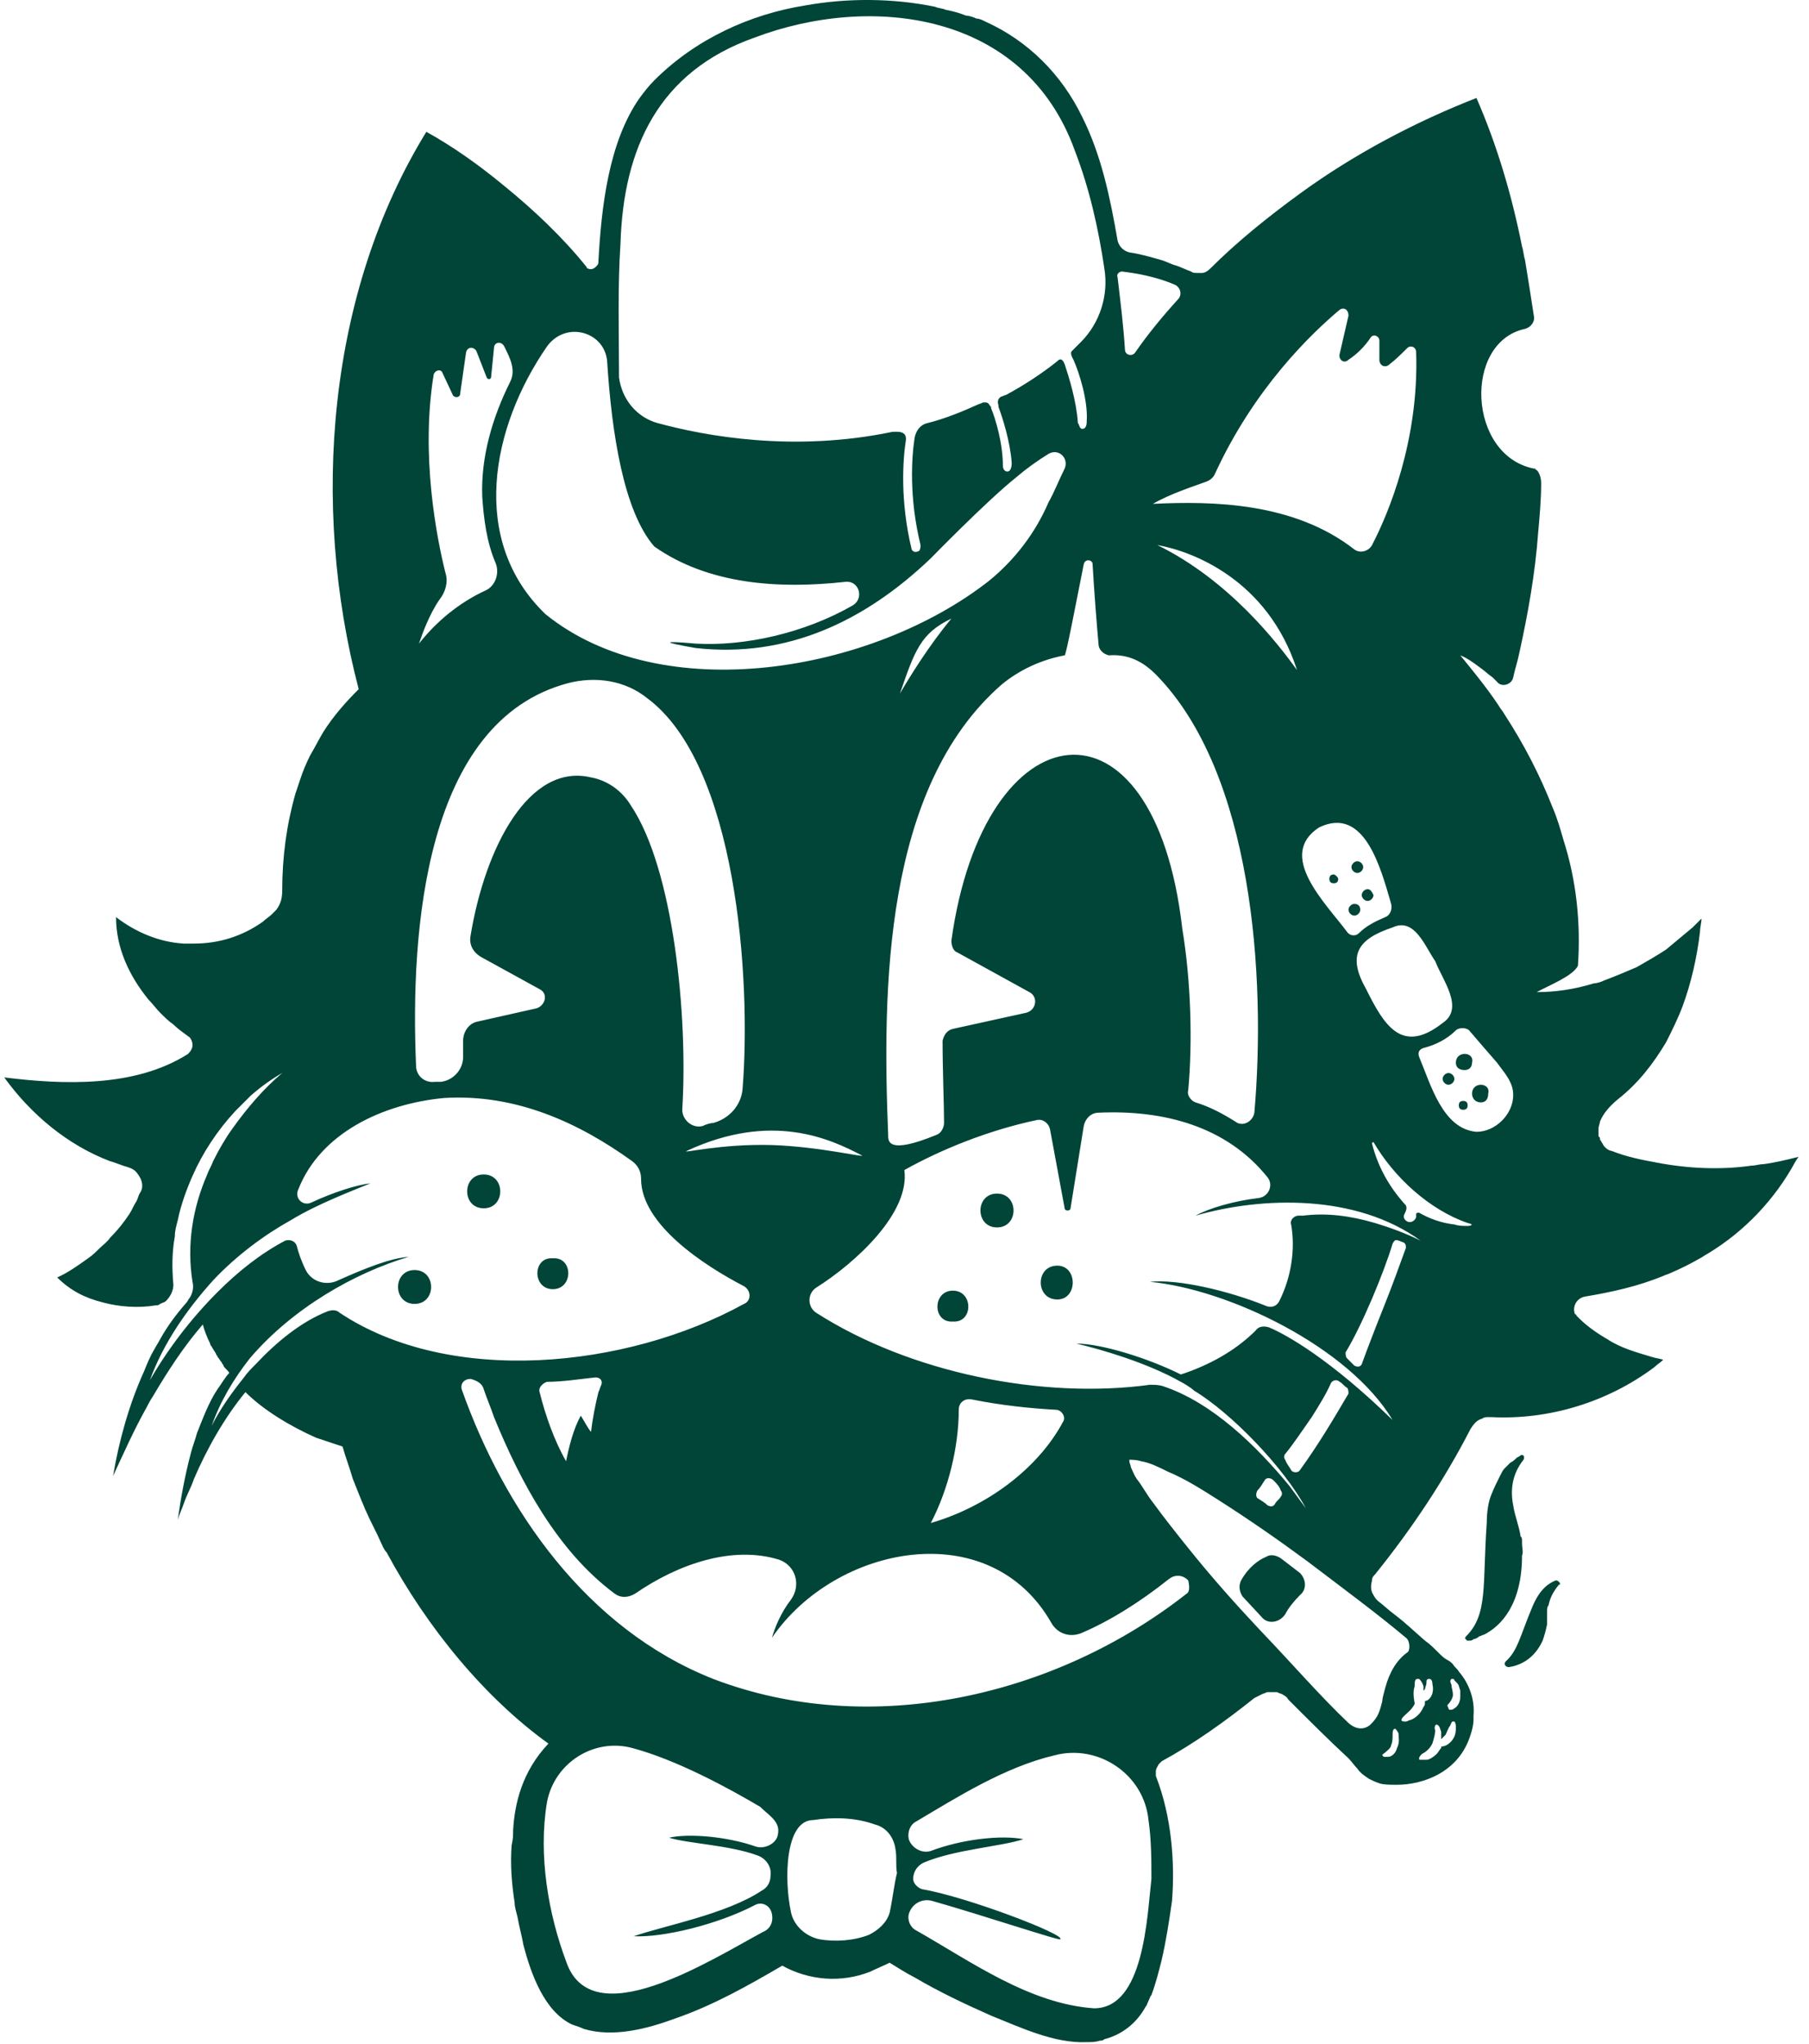 <?xml version="1.0" encoding="UTF-8"?> <svg xmlns="http://www.w3.org/2000/svg" width="123" height="139" viewBox="0 0 123 139" fill="none"><path d="M71.889 86.063C70.389 86.063 70.389 88.363 71.889 88.363C73.289 88.363 73.289 86.063 71.889 86.063Z" fill="#004538"></path><path d="M67.789 81.163C66.289 81.163 66.289 83.463 67.789 83.463C69.289 83.463 69.289 81.163 67.789 81.163Z" fill="#004538"></path><path d="M64.789 87.763C63.389 87.763 63.389 89.963 64.789 89.863C66.189 89.963 66.189 87.763 64.789 87.763Z" fill="#004538"></path><path d="M37.589 87.663C38.989 87.663 38.989 85.463 37.589 85.563C36.189 85.463 36.189 87.663 37.589 87.663Z" fill="#004538"></path><path d="M32.889 79.863C31.389 79.863 31.389 82.163 32.889 82.163C34.389 82.163 34.389 79.863 32.889 79.863Z" fill="#004538"></path><path d="M28.189 86.363C26.689 86.363 26.689 88.663 28.189 88.663C29.689 88.663 29.689 86.363 28.189 86.363Z" fill="#004538"></path><path d="M122.289 78.663C121.489 78.863 120.689 79.063 119.889 79.163C119.589 79.163 119.389 79.263 119.089 79.263C116.989 79.563 114.789 79.463 112.689 79.063C111.589 78.863 110.589 78.663 109.589 78.263C109.489 78.263 109.289 78.163 109.189 78.063L109.089 77.963C108.989 77.863 108.989 77.763 108.889 77.663C108.889 77.563 108.789 77.563 108.789 77.463C108.789 77.363 108.789 77.363 108.689 77.263C108.689 77.063 108.689 76.963 108.689 76.763C108.689 76.563 108.789 76.363 108.789 76.263C108.989 75.763 109.389 75.263 109.989 74.763C111.389 73.663 112.389 72.363 113.289 70.863C113.689 70.063 114.089 69.263 114.389 68.463C114.989 66.863 115.389 65.063 115.589 63.363C115.589 63.063 115.689 62.763 115.689 62.463C115.489 62.663 115.289 62.863 115.089 63.063C114.489 63.563 113.889 64.063 113.289 64.563C112.689 64.963 111.989 65.363 111.289 65.763C110.589 66.063 109.889 66.363 109.089 66.663C108.889 66.763 108.589 66.863 108.389 66.863C107.089 67.263 105.789 67.463 104.489 67.463C105.189 67.063 106.989 66.363 107.289 65.663C107.489 62.763 107.189 59.863 106.289 57.063C106.089 56.363 105.889 55.663 105.589 54.963C104.689 52.663 103.589 50.563 102.289 48.563C102.189 48.363 101.989 48.163 101.889 47.963C101.089 46.763 100.189 45.663 99.289 44.563C99.789 44.763 100.189 45.063 100.589 45.363C100.889 45.563 101.189 45.863 101.489 46.063C101.589 46.163 101.689 46.263 101.789 46.363C102.089 46.763 102.789 46.563 102.889 46.063C102.989 45.563 103.189 44.963 103.289 44.463C103.889 41.763 104.389 38.963 104.589 36.163C104.689 35.063 104.789 33.963 104.789 32.863C104.789 32.363 104.589 32.063 104.489 31.963C104.489 31.963 104.389 31.963 104.389 31.863H104.289C99.789 30.963 99.489 23.263 103.689 22.363C104.089 22.263 104.389 21.863 104.289 21.463C104.089 20.163 103.889 18.863 103.689 17.663C103.589 17.363 103.589 17.063 103.489 16.763C102.789 13.263 101.789 9.863 100.389 6.663C96.289 8.263 92.089 10.463 88.389 13.163C86.189 14.763 84.089 16.463 82.289 18.263C82.089 18.463 81.889 18.563 81.689 18.563C81.589 18.563 81.589 18.563 81.489 18.563C81.289 18.563 81.089 18.563 80.989 18.463C80.689 18.363 80.289 18.163 79.989 18.063C79.589 17.963 79.289 17.763 78.889 17.663C78.189 17.463 77.489 17.263 76.789 17.163C76.389 17.063 76.089 16.763 75.989 16.363C75.489 13.463 74.889 10.563 73.589 7.963C72.189 5.063 69.889 2.763 66.989 1.463C66.789 1.363 66.589 1.263 66.389 1.263C66.189 1.163 65.889 1.063 65.689 1.063C65.189 0.863 64.789 0.763 64.289 0.663C64.089 0.563 63.789 0.563 63.589 0.463C60.689 -0.137 57.589 -0.137 54.789 0.363C50.989 0.963 47.289 2.663 44.489 5.463C44.089 5.863 43.789 6.263 43.489 6.663C41.389 9.663 40.889 14.063 40.689 17.763C40.689 17.863 40.689 17.963 40.589 18.063L40.489 18.163C40.389 18.263 40.189 18.363 39.989 18.263C39.989 18.263 39.889 18.263 39.889 18.163C38.289 16.163 36.289 14.263 34.189 12.563C32.489 11.163 30.789 9.963 28.989 8.963C22.289 19.863 21.089 34.263 24.389 46.863C23.489 47.763 22.689 48.663 21.989 49.763C21.689 50.263 21.389 50.863 21.089 51.363C20.789 51.963 20.589 52.463 20.389 53.063C20.289 53.363 20.189 53.663 20.089 53.963C19.489 56.063 19.189 58.263 19.189 60.563C19.189 61.063 19.089 61.463 18.789 61.863C18.689 61.963 18.589 62.063 18.489 62.163C18.289 62.363 18.089 62.463 17.889 62.663C16.489 63.663 14.889 64.163 13.189 64.163C12.989 64.163 12.689 64.163 12.489 64.163C10.789 64.063 9.189 63.363 7.889 62.363C7.889 64.463 8.789 66.363 10.089 67.963C10.389 68.263 10.589 68.563 10.889 68.863C11.189 69.163 11.489 69.463 11.789 69.663C12.089 69.963 12.389 70.163 12.789 70.463C12.989 70.563 13.089 70.863 13.089 71.063C13.089 71.263 12.989 71.463 12.789 71.663C9.189 73.963 4.289 73.763 0.289 73.263C2.089 75.763 4.589 77.863 7.489 78.963C7.889 79.063 8.289 79.263 8.689 79.363C8.989 79.463 9.189 79.563 9.389 79.863C9.689 80.263 9.789 80.763 9.489 81.163C9.389 81.363 9.389 81.463 9.289 81.663C9.089 81.963 8.989 82.263 8.789 82.563C8.389 83.163 7.989 83.663 7.489 84.163C7.289 84.463 6.989 84.663 6.789 84.863C6.589 85.063 6.289 85.363 5.989 85.563C5.289 86.063 4.589 86.563 3.889 86.863C4.789 87.763 5.789 88.263 6.989 88.563C8.089 88.863 9.389 88.963 10.589 88.763C10.689 88.763 10.789 88.763 10.889 88.663C11.089 88.563 11.189 88.563 11.289 88.463C11.589 88.163 11.789 87.763 11.789 87.363C11.689 86.263 11.689 85.163 11.889 84.063C11.889 83.663 11.989 83.363 12.089 82.963C12.289 81.963 12.689 80.863 13.089 79.963C13.789 78.363 14.789 76.863 15.989 75.563C16.389 75.163 16.689 74.863 17.089 74.463C17.789 73.863 18.489 73.363 19.189 72.963C17.889 74.063 16.789 75.363 15.789 76.763C15.289 77.463 14.889 78.163 14.489 78.963C14.389 79.263 14.189 79.563 14.089 79.863C13.089 82.163 12.689 84.663 13.089 87.163C13.189 87.563 13.089 87.963 12.889 88.263C12.789 88.363 12.789 88.463 12.689 88.563C11.989 89.363 11.389 90.163 10.889 91.063C10.789 91.263 10.589 91.563 10.489 91.763C10.189 92.263 9.989 92.763 9.789 93.263C8.789 95.463 8.089 97.963 7.689 100.363C8.389 98.863 9.089 97.263 9.989 95.663C10.089 95.463 10.189 95.263 10.389 94.963C11.389 93.263 12.489 91.563 13.789 90.063C13.889 90.463 14.089 90.963 14.289 91.363C14.289 91.463 14.389 91.563 14.389 91.563C14.489 91.763 14.589 91.863 14.689 92.063C14.689 92.163 14.789 92.163 14.789 92.263C14.889 92.363 14.989 92.563 15.089 92.663C15.089 92.763 15.189 92.763 15.189 92.863C15.289 93.063 15.489 93.163 15.589 93.363C15.289 93.663 15.089 94.063 14.789 94.463C14.189 95.363 13.789 96.463 13.389 97.463C13.289 97.863 13.089 98.363 12.989 98.763C12.589 100.263 12.289 101.863 12.089 103.363C12.189 102.963 12.389 102.563 12.489 102.263C12.689 101.663 12.989 101.163 13.189 100.563C14.089 98.463 15.289 96.363 16.689 94.663C17.889 95.863 19.689 96.963 21.489 97.763C22.089 97.963 22.689 98.163 23.289 98.363C23.489 99.063 23.789 99.863 23.989 100.563C24.189 101.063 24.389 101.563 24.589 102.063C24.689 102.263 24.789 102.563 24.889 102.763C25.189 103.463 25.589 104.163 25.889 104.863C25.989 105.063 26.089 105.363 26.289 105.563C29.089 110.763 32.989 115.463 37.289 118.563C35.489 120.463 34.989 122.663 34.889 124.463C34.889 124.763 34.889 125.063 34.789 125.463C34.689 126.763 34.789 128.063 34.989 129.363C34.989 129.663 35.089 129.963 35.189 130.363C35.289 130.963 35.489 131.663 35.589 132.263C36.089 134.163 36.989 136.763 38.889 137.663C39.189 137.763 39.489 137.863 39.689 137.963C41.689 138.563 43.989 137.963 45.889 137.263C48.489 136.363 50.789 135.063 53.189 133.663C54.989 134.663 57.189 134.863 59.189 134.063C59.589 133.863 60.089 133.663 60.489 133.463C60.989 133.763 61.589 134.163 62.189 134.463C63.889 135.463 65.589 136.263 67.389 137.063C69.389 137.863 71.689 138.963 73.889 138.863C74.189 138.863 74.489 138.863 74.789 138.763C74.889 138.763 74.989 138.763 75.089 138.663C76.289 138.363 77.289 137.563 77.889 136.463C77.989 136.363 77.989 136.263 78.089 136.063C78.189 135.863 78.189 135.763 78.289 135.663C78.589 134.863 78.789 134.063 78.989 133.263C79.289 131.963 79.489 130.663 79.689 129.263C79.889 126.763 79.689 123.563 78.589 120.763C78.589 120.663 78.589 120.563 78.589 120.463C78.589 120.263 78.689 120.163 78.789 119.963C78.889 119.863 78.889 119.863 78.989 119.763C81.189 118.563 83.289 117.063 85.289 115.463C85.489 115.363 85.689 115.263 85.889 115.163C85.989 115.163 86.089 115.063 86.189 115.063C86.389 115.063 86.589 115.063 86.789 115.063C86.889 115.063 86.989 115.163 87.089 115.163C87.289 115.263 87.489 115.363 87.589 115.563C89.089 117.063 90.389 118.363 91.689 119.563C91.889 119.763 92.089 120.063 92.289 120.263C92.489 120.563 92.789 120.763 93.089 120.963C93.289 121.063 93.489 121.163 93.789 121.263C94.089 121.363 94.489 121.363 94.989 121.363C96.689 121.363 99.189 120.563 99.989 117.963C100.089 117.663 100.189 117.263 100.189 116.963C100.189 116.863 100.189 116.763 100.189 116.663C100.289 115.563 99.889 114.463 99.189 113.663C99.089 113.463 98.889 113.363 98.789 113.163C98.689 113.063 98.589 112.963 98.389 112.863C98.189 112.763 97.989 112.563 97.789 112.363C97.489 112.063 97.189 111.763 96.889 111.563C96.189 110.963 95.589 110.363 94.789 109.763C94.389 109.463 94.089 109.163 93.689 108.863C93.589 108.763 93.489 108.663 93.389 108.463C93.189 108.163 93.189 107.863 93.289 107.463C93.289 107.263 93.389 107.163 93.489 107.063C95.989 103.963 98.189 100.663 99.989 97.163C100.189 96.863 100.389 96.563 100.789 96.463C100.889 96.363 101.089 96.363 101.189 96.363C101.289 96.363 101.289 96.363 101.389 96.363C105.289 96.563 109.289 95.363 112.489 92.963C112.689 92.763 112.889 92.663 113.089 92.463C112.789 92.363 112.589 92.363 112.289 92.263C111.289 91.963 110.189 91.663 109.289 91.063C108.589 90.663 107.889 90.163 107.389 89.663C107.289 89.563 107.289 89.563 107.189 89.463C107.189 89.463 107.189 89.363 107.089 89.363C106.889 88.863 107.189 88.263 107.789 88.163C109.589 87.863 111.389 87.463 113.089 86.763C113.289 86.663 113.389 86.663 113.589 86.563C114.289 86.263 114.889 85.963 115.589 85.563C115.789 85.463 115.889 85.363 116.089 85.263C118.589 83.763 120.689 81.563 122.089 78.963L122.289 78.663ZM98.089 69.563C95.289 71.763 94.089 69.663 92.889 67.263C91.589 64.963 92.289 63.863 94.689 63.063C96.189 62.363 96.889 64.363 97.589 65.363C98.089 66.663 99.589 68.563 98.089 69.563ZM91.589 63.363C90.089 61.363 86.789 58.163 89.689 56.263C92.789 54.763 93.889 59.063 94.589 61.463C94.689 61.863 94.489 62.263 94.189 62.363C93.489 62.663 92.889 62.963 92.389 63.463C92.189 63.663 91.789 63.663 91.589 63.363ZM81.989 32.763C82.289 32.663 82.489 32.463 82.589 32.263C85.289 26.363 89.189 22.663 91.089 21.063C91.389 20.863 91.689 21.063 91.689 21.463L91.089 24.063C90.989 24.463 91.389 24.763 91.689 24.463C92.289 24.063 92.789 23.563 93.189 22.963C93.389 22.663 93.789 22.863 93.789 23.163V24.463C93.789 24.863 94.189 25.063 94.489 24.763C94.889 24.463 95.289 24.063 95.689 23.663C95.889 23.463 96.289 23.563 96.289 23.963C96.489 29.963 94.389 34.963 93.289 37.063C93.089 37.463 92.489 37.663 92.089 37.363C87.989 34.163 82.489 34.063 78.389 34.263C79.589 33.563 81.189 33.063 81.989 32.763ZM88.189 45.563C86.889 43.763 83.589 39.463 78.689 37.063C80.989 37.463 86.189 39.363 88.189 45.563ZM76.289 18.463C77.089 18.563 78.489 18.763 79.889 19.363C80.289 19.563 80.389 20.063 80.089 20.363C79.089 21.463 78.089 22.663 77.189 23.963C76.989 24.263 76.489 24.163 76.489 23.763C76.389 22.163 76.189 20.563 75.989 18.863C75.889 18.663 76.089 18.463 76.289 18.463ZM78.589 45.863C85.189 52.563 86.089 66.463 85.289 75.663C85.189 76.263 84.489 76.663 83.989 76.263C83.189 75.763 82.289 75.263 81.289 74.963C80.989 74.863 80.689 74.463 80.789 74.163C81.089 70.963 80.989 66.763 80.389 63.163C78.489 46.463 66.889 48.063 64.689 63.963C64.689 64.263 64.789 64.663 65.089 64.763L69.989 67.463C70.589 67.763 70.489 68.663 69.789 68.863L64.789 69.963C64.389 70.063 64.189 70.363 64.089 70.763C64.089 72.863 64.189 75.063 64.189 76.363C64.189 76.663 63.989 77.063 63.689 77.163C60.289 78.563 60.389 77.563 60.389 77.163C59.989 67.263 60.089 53.563 68.089 46.563C69.289 45.563 70.789 44.863 72.389 44.563C72.489 44.563 73.189 40.863 73.689 38.363C73.789 37.963 74.289 38.063 74.289 38.363C74.389 40.163 74.589 42.663 74.689 43.763C74.689 44.163 74.989 44.463 75.389 44.563C76.689 44.463 77.689 44.963 78.589 45.863ZM61.189 47.163C62.189 44.263 62.589 43.063 64.689 42.063C63.189 43.863 61.889 45.963 61.189 47.163ZM42.189 16.563C42.389 10.063 44.789 4.863 51.289 2.563C59.189 -0.437 69.689 0.763 73.089 10.263C74.089 12.863 74.689 15.563 75.089 18.263C75.389 20.063 74.789 21.963 73.489 23.263C73.289 23.463 73.089 23.663 72.889 23.863C72.889 23.863 72.689 23.963 72.989 24.463C73.389 25.363 73.989 27.263 73.889 28.663C73.889 28.763 73.889 29.163 73.589 29.163C73.389 29.163 73.389 28.863 73.289 28.763C73.189 27.263 72.689 25.663 72.389 24.763C72.189 24.263 71.989 24.463 71.889 24.563C70.889 25.363 69.689 26.163 68.389 26.863C68.289 26.863 68.189 26.963 68.089 26.963C67.889 27.063 67.789 27.263 67.889 27.563V27.663C68.189 28.463 68.689 30.063 68.789 31.463C68.789 31.563 68.789 32.063 68.489 32.063C68.289 32.063 68.189 31.863 68.189 31.663C68.189 30.163 67.689 28.463 67.389 27.763C67.389 27.663 67.389 27.663 67.289 27.563C67.189 27.363 67.089 27.363 66.889 27.363C66.789 27.363 66.689 27.463 66.589 27.463C65.489 27.963 64.289 28.463 63.089 28.763C62.589 28.863 62.289 29.263 62.189 29.763C61.989 31.063 61.789 33.763 62.589 37.063C62.589 37.163 62.589 37.363 62.489 37.463C62.289 37.563 62.089 37.563 61.989 37.363C61.189 34.063 61.389 31.263 61.589 29.963C61.689 29.263 60.989 29.363 60.689 29.363C53.989 30.763 47.989 29.663 44.689 28.763C43.289 28.363 42.289 27.163 42.089 25.663C42.089 22.663 41.989 19.563 42.189 16.563ZM41.289 24.663C41.589 29.363 42.389 34.763 44.489 37.163C48.189 39.763 52.989 40.063 57.489 39.563C58.389 39.463 58.789 40.663 57.989 41.163C54.689 43.063 50.589 43.963 47.289 43.763C44.989 43.563 44.989 43.663 47.289 44.063C53.489 44.763 58.789 42.263 63.289 37.963C63.289 37.963 67.089 34.063 69.089 32.463C69.789 31.863 70.489 31.363 71.289 30.863C71.989 30.463 72.689 31.163 72.389 31.863C71.989 32.663 71.689 33.463 71.289 34.163C70.389 36.263 68.989 38.063 67.289 39.463C59.289 45.763 44.989 48.163 37.089 41.763C31.889 36.763 33.389 29.063 37.189 23.563C38.489 21.763 41.189 22.563 41.289 24.663ZM52.489 77.863C48.989 77.763 46.289 78.463 46.689 78.263C52.489 75.563 56.489 77.463 58.589 78.563C58.989 78.763 55.689 77.963 52.489 77.863ZM29.889 40.763C30.289 40.263 30.489 39.563 30.289 38.963C29.689 36.563 28.589 30.963 29.489 25.463C29.589 25.163 29.989 25.063 30.089 25.363L30.789 26.863C30.889 27.063 31.289 27.063 31.289 26.763L31.689 23.963C31.789 23.563 32.189 23.563 32.389 23.863L33.089 25.663C33.189 25.863 33.389 25.763 33.389 25.663L33.589 23.663C33.589 23.263 34.089 23.163 34.289 23.563C34.489 23.963 34.689 24.363 34.789 24.763C34.889 25.163 34.889 25.563 34.689 25.963C33.489 28.363 32.689 31.063 32.789 33.763C32.889 35.263 33.089 36.863 33.689 38.263C33.989 38.963 33.689 39.863 32.989 40.163C31.689 40.763 29.989 41.863 28.489 43.763C28.689 43.163 29.189 41.763 29.889 40.763ZM38.589 46.463C40.489 45.963 42.489 46.263 43.989 47.463C50.089 51.963 51.089 66.563 50.489 74.063C50.389 75.163 49.589 76.063 48.489 76.363C48.289 76.363 47.989 76.463 47.789 76.563C47.089 76.763 46.389 76.163 46.389 75.463C46.789 69.063 45.789 59.063 42.889 54.763C42.289 53.763 41.289 53.063 40.189 52.863C35.989 51.863 32.989 57.563 31.989 63.663C31.889 64.263 32.189 64.763 32.689 65.063L36.689 67.263C37.289 67.563 37.089 68.363 36.489 68.563L32.489 69.463C31.889 69.563 31.489 70.163 31.489 70.763C31.489 71.163 31.489 71.563 31.489 71.863C31.489 72.763 30.789 73.463 29.989 73.563C29.889 73.563 29.689 73.563 29.589 73.563C28.889 73.663 28.289 73.163 28.289 72.463C27.889 63.263 28.889 49.063 38.589 46.463ZM23.089 89.263C22.889 89.063 22.589 89.063 22.289 89.163C20.489 89.863 18.789 91.263 17.389 92.763C17.089 93.063 16.789 93.363 16.589 93.663C15.789 94.663 14.989 95.763 14.389 96.963C14.989 95.263 15.889 93.763 16.989 92.363C19.889 88.963 24.089 86.563 27.789 85.463C26.489 85.563 24.789 86.263 22.989 87.063C22.189 87.463 21.189 87.163 20.789 86.363C20.489 85.763 20.289 85.163 20.189 84.763C20.089 84.363 19.689 84.263 19.389 84.363C17.689 85.263 16.189 86.463 14.789 87.863C12.989 89.663 11.389 91.763 10.189 93.863C11.089 91.363 12.689 89.063 14.489 87.063C16.089 85.363 17.989 83.963 19.789 82.963C21.589 81.863 23.989 80.963 25.189 80.463C24.289 80.563 22.689 81.063 21.189 81.763C20.589 82.063 19.989 81.463 20.289 80.863C21.789 77.063 25.989 75.063 30.189 74.663C35.089 74.363 39.389 76.363 42.989 78.963C43.389 79.263 43.589 79.663 43.589 80.163C43.589 83.263 47.889 86.063 50.589 87.463C51.089 87.763 51.089 88.463 50.589 88.663C42.589 93.063 30.589 94.263 23.089 89.263ZM38.489 99.363C37.689 97.963 37.089 96.263 36.689 94.663C36.589 94.363 36.889 94.063 37.189 93.963C38.289 93.963 39.489 93.763 40.489 93.663C40.789 93.663 40.989 93.863 40.889 94.163C40.789 94.363 40.789 94.463 40.689 94.663C40.489 95.463 40.289 96.463 40.189 97.363C39.989 97.163 39.689 96.563 39.489 96.263C38.989 97.163 38.689 98.363 38.489 99.363ZM52.889 124.763C52.789 125.363 51.989 125.763 51.389 125.563C49.389 124.863 46.789 124.663 45.489 124.963C46.789 125.363 49.589 125.463 51.489 126.163C52.089 126.363 52.489 126.963 52.389 127.563C52.389 127.963 52.189 128.363 51.789 128.563C49.389 130.163 45.089 130.963 43.089 131.663C45.089 131.763 48.789 130.863 51.289 129.563C51.789 129.263 52.389 129.563 52.489 130.163C52.589 130.663 52.389 131.163 51.889 131.363C48.189 133.363 40.189 138.463 38.489 133.363C37.289 130.163 36.589 126.163 37.189 122.563C37.689 119.863 40.389 118.163 42.989 118.863C45.989 119.663 49.489 121.563 51.689 122.863C52.289 123.463 53.089 123.863 52.889 124.763ZM60.489 130.063C60.289 130.763 59.689 131.263 59.089 131.563C58.089 131.963 56.789 132.063 55.689 131.863C54.789 131.663 53.989 130.963 53.789 130.063C53.289 127.763 53.389 123.763 55.289 123.763C56.589 123.563 58.089 123.563 59.489 124.063C60.289 124.263 60.789 124.963 60.889 125.763C60.989 126.263 60.889 126.863 60.989 127.363C60.789 128.163 60.689 129.163 60.489 130.063ZM78.289 127.763C77.989 130.363 77.789 136.563 74.389 136.563C69.989 136.263 65.989 133.363 62.289 131.263C61.889 131.063 61.689 130.563 61.789 130.163C61.989 129.463 62.689 129.063 63.389 129.263C66.589 130.163 72.289 132.063 72.089 131.863C72.489 131.563 65.689 128.963 62.689 128.463C62.389 128.363 62.089 128.063 62.089 127.763C62.089 127.263 62.389 126.863 62.789 126.663C64.889 125.763 68.089 125.563 69.589 125.063C68.089 124.763 65.389 125.063 63.289 125.863C62.689 126.063 61.989 125.663 61.789 125.063C61.689 124.563 61.889 124.063 62.289 123.863C64.989 122.263 68.289 120.163 71.689 119.363C74.689 118.563 77.789 120.663 78.089 123.763C78.289 125.063 78.289 126.663 78.289 127.763ZM80.689 108.363C71.789 115.363 59.189 118.263 48.489 114.163C39.889 110.763 34.289 102.663 31.389 94.463C31.289 94.063 31.589 93.763 31.989 93.763C32.389 93.863 32.789 94.063 32.889 94.463C33.089 95.063 33.389 95.763 33.589 96.363C35.389 100.763 37.889 105.463 41.789 108.363C42.189 108.663 42.689 108.663 43.189 108.363C46.089 106.363 49.789 105.063 52.989 106.063C54.089 106.463 54.489 107.763 53.789 108.763C53.089 109.663 52.689 110.663 52.489 111.363C56.789 105.063 67.289 102.963 71.489 110.363C71.889 111.063 72.689 111.363 73.489 111.063C75.389 110.263 77.489 108.963 79.489 107.363C79.889 107.063 80.389 107.063 80.789 107.463C80.889 107.863 80.889 108.263 80.689 108.363ZM63.289 103.563C64.489 101.263 65.189 98.363 65.189 95.863C65.189 95.363 65.589 95.063 66.089 95.163C68.089 95.563 69.989 95.763 71.789 95.863C72.189 95.863 72.489 96.363 72.289 96.663C70.589 99.863 67.089 102.463 63.289 103.563ZM94.989 118.863C94.889 119.263 94.589 119.463 94.389 119.463C94.289 119.463 94.189 119.463 94.189 119.463C94.089 119.463 94.089 119.463 94.089 119.463L93.989 119.363C93.989 119.263 94.089 119.263 94.189 119.163C94.289 119.063 94.589 118.863 94.589 118.663C94.689 118.463 94.689 118.163 94.689 117.963C94.689 117.763 94.689 117.663 94.789 117.563H94.889C94.989 117.663 95.089 117.863 95.089 117.863C95.089 118.163 95.189 118.463 94.989 118.863ZM98.489 115.863C98.589 115.763 98.789 115.463 98.789 115.263C98.789 114.963 98.689 114.763 98.689 114.563C98.589 114.363 98.589 114.263 98.689 114.163C98.689 114.163 98.689 114.163 98.789 114.163C98.789 114.163 98.889 114.163 98.889 114.263C98.989 114.363 98.989 114.363 99.089 114.463C99.189 114.563 99.189 114.663 99.289 114.963C99.289 115.063 99.289 115.163 99.289 115.363C99.289 115.763 99.089 116.063 98.889 116.163C98.789 116.263 98.689 116.263 98.589 116.263C98.589 116.263 98.489 116.263 98.489 116.163C98.389 115.963 98.389 115.963 98.489 115.863ZM97.689 117.263C97.889 117.363 97.889 117.463 97.989 117.763C97.989 117.963 97.989 118.163 97.989 118.263C98.089 118.163 98.189 118.063 98.289 117.963C98.389 117.763 98.489 117.463 98.589 117.363C98.689 117.163 98.689 117.063 98.789 117.063C98.789 117.063 98.789 117.063 98.889 117.063C98.989 117.163 98.989 117.363 98.989 117.463C98.989 117.663 98.989 117.963 98.789 118.263C98.589 118.563 98.289 118.763 97.989 118.763V118.863C97.889 118.963 97.789 119.163 97.689 119.263C97.489 119.463 97.189 119.663 96.989 119.663C96.889 119.663 96.789 119.663 96.789 119.663H96.689C96.689 119.663 96.689 119.663 96.589 119.663C96.489 119.663 96.489 119.663 96.489 119.563C96.489 119.463 96.589 119.363 96.689 119.263C96.889 119.163 97.189 118.963 97.389 118.563C97.489 118.263 97.589 117.863 97.589 117.663C97.489 117.463 97.589 117.263 97.689 117.263ZM96.189 114.663C96.189 114.363 96.189 114.163 96.389 114.163H96.489C96.589 114.263 96.689 114.363 96.789 114.663C96.789 114.763 96.789 114.863 96.789 114.963L96.889 114.863C96.889 114.763 96.989 114.563 96.989 114.463C96.989 114.263 96.989 114.163 97.189 114.163C97.289 114.163 97.389 114.263 97.389 114.463C97.389 114.563 97.489 114.763 97.389 115.163C97.289 115.463 97.089 115.663 96.889 115.663C96.889 115.863 96.889 115.963 96.789 116.063C96.589 116.563 96.189 116.863 95.889 116.963C95.789 116.963 95.689 117.063 95.589 117.063C95.589 117.063 95.589 117.063 95.489 117.063C95.489 117.063 95.289 117.063 95.289 116.963C95.289 116.863 95.389 116.763 95.489 116.663C95.689 116.463 95.989 116.263 96.189 115.863C96.089 115.263 96.089 114.963 96.189 114.663ZM95.589 111.363C95.889 111.563 95.889 112.263 95.689 112.363C94.989 112.863 94.489 113.663 94.189 114.763C94.089 115.163 93.989 115.463 93.989 115.663C93.789 116.463 93.689 116.763 93.189 117.263C93.089 117.363 92.489 117.863 91.689 117.163C89.789 115.363 87.889 113.163 85.689 110.863C84.089 109.163 82.389 107.263 80.789 105.263C79.989 104.263 79.189 103.263 78.389 102.163C77.989 101.663 77.689 101.063 77.289 100.563C77.089 100.263 76.989 99.963 76.889 99.763C76.889 99.663 76.789 99.463 76.789 99.363C76.789 99.263 76.789 99.263 76.789 99.263C76.989 99.263 77.289 99.263 77.589 99.363C78.189 99.463 78.789 99.763 79.389 100.063C80.589 100.563 81.689 101.263 82.789 101.963C84.989 103.363 86.989 104.763 88.889 106.163C91.389 108.063 93.689 109.763 95.589 111.363ZM85.489 101.363C85.689 101.163 85.789 100.963 85.989 100.663C86.089 100.463 86.389 100.463 86.589 100.663C86.789 100.863 86.989 101.063 87.089 101.363C87.189 101.463 87.189 101.663 87.089 101.763C86.989 101.963 86.789 102.063 86.689 102.263C86.589 102.463 86.389 102.463 86.189 102.363C85.989 102.163 85.789 102.063 85.489 101.863C85.389 101.763 85.389 101.563 85.489 101.363ZM88.389 99.963C88.289 100.163 87.889 100.163 87.789 99.963C87.689 99.763 87.489 99.563 87.389 99.263C87.289 99.163 87.289 98.963 87.389 98.863C87.889 98.263 88.489 97.363 89.189 96.363C89.689 95.563 90.189 94.763 90.489 94.063C90.589 93.863 90.889 93.763 91.089 93.963C91.289 94.063 91.389 94.263 91.589 94.363C91.689 94.463 91.689 94.663 91.689 94.763C90.689 96.463 89.689 98.163 88.389 99.963ZM95.589 84.863C95.189 85.963 94.689 87.363 94.089 88.863C93.489 90.363 92.989 91.663 92.589 92.763C92.489 92.963 92.289 92.963 92.089 92.863C91.889 92.663 91.789 92.563 91.589 92.363C91.489 92.263 91.489 92.063 91.489 91.963C92.589 90.163 94.089 86.563 94.689 84.563C94.789 84.363 94.889 84.263 95.089 84.363C95.189 84.363 95.289 84.463 95.389 84.463C95.589 84.563 95.589 84.663 95.589 84.863ZM93.489 83.163C91.789 82.663 90.189 82.463 88.589 82.663H88.289C87.989 82.663 87.689 82.963 87.789 83.263C88.089 84.963 87.789 86.863 86.989 88.463C86.789 88.863 86.389 88.963 85.989 88.763C83.489 87.763 80.089 86.963 78.189 87.163C83.489 87.663 91.689 91.563 94.689 96.563C90.489 92.463 87.489 90.763 86.289 90.263C85.989 90.163 85.589 90.163 85.389 90.463C84.189 91.663 82.589 92.663 80.589 93.363L80.289 93.463C78.089 92.363 74.889 91.363 73.189 91.363C74.889 91.763 77.989 92.663 80.289 93.963C80.489 94.063 80.989 94.363 81.189 94.563C83.689 96.063 87.289 99.763 88.789 102.563L87.689 101.063C85.389 98.263 82.389 95.363 79.089 94.263C78.789 94.163 78.489 94.163 78.189 94.163C70.889 95.163 61.889 93.363 55.489 89.263C54.889 88.863 54.889 87.963 55.489 87.563C58.189 85.863 61.889 82.463 61.489 79.563C63.989 78.163 67.189 76.863 70.489 76.163C70.889 76.063 71.289 76.363 71.389 76.763L72.389 82.163C72.389 82.363 72.789 82.363 72.789 82.163L73.689 76.563C73.789 76.063 74.189 75.663 74.689 75.663C79.089 75.463 83.389 76.563 86.189 80.063C86.589 80.563 86.289 81.363 85.589 81.463C83.889 81.663 82.189 82.163 81.289 82.663C85.789 81.363 92.189 81.163 96.589 84.363C95.589 83.863 94.489 83.463 93.489 83.163ZM99.789 83.363C99.489 83.363 99.189 83.363 98.889 83.263C97.989 83.163 97.189 82.863 96.489 82.463C96.389 82.463 96.289 82.463 96.289 82.563C96.289 82.663 96.289 82.663 96.289 82.763C96.189 83.063 95.889 83.163 95.689 83.063C95.489 82.963 95.389 82.763 95.489 82.563C95.589 82.363 95.689 82.163 95.589 81.963C94.489 80.763 93.689 79.363 93.289 77.763C93.289 77.663 93.389 77.663 93.389 77.663C94.789 80.063 97.189 82.263 99.789 83.163C100.289 83.263 99.989 83.363 99.789 83.363ZM100.389 76.963C98.089 76.763 97.289 73.763 96.489 71.863C96.389 71.563 96.489 71.363 96.789 71.263C97.589 71.063 98.389 70.663 98.989 70.063C99.189 69.863 99.689 69.863 99.889 70.063C100.489 70.763 101.089 71.463 101.789 72.263C102.289 72.963 102.889 73.563 102.889 74.463C102.889 75.763 101.689 76.963 100.389 76.963Z" fill="#004538"></path><path d="M92.289 58.563C92.089 58.563 91.889 58.763 91.889 58.963C91.889 59.163 92.089 59.363 92.289 59.363C92.489 59.363 92.689 59.163 92.689 58.963C92.689 58.763 92.489 58.563 92.289 58.563Z" fill="#004538"></path><path d="M90.689 59.463C90.489 59.463 90.389 59.563 90.389 59.763C90.389 59.963 90.489 60.063 90.689 60.063C90.889 60.063 90.989 59.963 90.989 59.763C90.989 59.663 90.789 59.463 90.689 59.463Z" fill="#004538"></path><path d="M92.989 60.463C92.789 60.463 92.589 60.663 92.589 60.863C92.589 61.063 92.789 61.263 92.989 61.263C93.189 61.263 93.389 61.063 93.389 60.863C93.289 60.663 93.189 60.463 92.989 60.463Z" fill="#004538"></path><path d="M92.089 61.463C91.889 61.463 91.689 61.663 91.689 61.863C91.689 62.063 91.889 62.263 92.089 62.263C92.289 62.263 92.489 62.063 92.489 61.863C92.489 61.563 92.289 61.463 92.089 61.463Z" fill="#004538"></path><path d="M99.589 71.663C99.289 71.663 98.989 71.863 98.989 72.263C98.989 72.563 99.189 72.763 99.589 72.763C99.889 72.763 100.089 72.563 100.089 72.263C100.189 71.863 99.889 71.663 99.589 71.663Z" fill="#004538"></path><path d="M98.489 72.963C98.289 72.963 98.089 73.163 98.089 73.363C98.089 73.563 98.289 73.763 98.489 73.763C98.689 73.763 98.889 73.563 98.889 73.363C98.889 73.163 98.689 72.963 98.489 72.963Z" fill="#004538"></path><path d="M100.689 73.763C100.389 73.763 100.089 73.963 100.089 74.363C100.089 74.663 100.289 74.963 100.689 74.963C100.989 74.963 101.189 74.763 101.189 74.363C101.289 73.963 100.989 73.763 100.689 73.763Z" fill="#004538"></path><path d="M99.489 74.863C99.289 74.863 99.189 74.963 99.189 75.163C99.189 75.363 99.289 75.463 99.489 75.463C99.689 75.463 99.789 75.363 99.789 75.163C99.789 74.963 99.689 74.863 99.489 74.863Z" fill="#004538"></path><path d="M87.089 105.963C86.789 105.763 86.389 105.663 86.089 105.863C85.589 106.063 84.889 106.563 84.389 107.463C84.189 107.863 84.289 108.263 84.489 108.563L85.789 109.963C86.189 110.463 86.989 110.363 87.389 109.763C87.589 109.363 87.989 108.863 88.389 108.463C88.889 108.063 88.789 107.363 88.389 106.963L87.089 105.963Z" fill="#004538"></path><path d="M103.489 104.963C103.489 104.863 103.489 104.863 103.489 104.763C103.489 104.663 103.489 104.563 103.389 104.463C103.289 103.763 102.989 103.063 102.889 102.363C102.689 101.363 102.789 100.263 103.589 99.263C103.689 99.063 103.589 98.863 103.389 98.963C103.289 99.063 103.189 99.063 103.089 99.163C102.989 99.263 102.889 99.363 102.689 99.463C102.589 99.563 102.489 99.663 102.289 99.863C102.189 99.963 102.089 100.163 101.989 100.363C101.789 100.763 101.589 101.163 101.389 101.663C101.189 102.163 101.089 102.863 101.089 103.563C100.789 107.763 101.189 109.763 99.689 111.263C99.589 111.363 99.589 111.463 99.689 111.463C99.689 111.463 99.689 111.563 99.789 111.563H99.889C99.989 111.563 100.089 111.563 100.189 111.463C100.289 111.463 100.489 111.363 100.589 111.263C100.689 111.263 100.789 111.163 100.889 111.163C102.089 110.563 103.489 109.063 103.489 105.763C103.589 105.563 103.489 105.263 103.489 104.963Z" fill="#004538"></path><path d="M105.789 107.463C105.289 107.663 104.689 108.063 104.189 109.263C103.389 111.163 103.189 112.263 102.389 112.963C102.189 113.163 102.389 113.363 102.589 113.363C103.289 113.263 104.289 112.863 104.889 111.563C104.989 111.263 105.089 110.963 105.189 110.463C105.189 110.363 105.189 110.263 105.189 110.163C105.189 109.963 105.189 109.763 105.189 109.663C105.189 109.463 105.189 109.263 105.289 109.163C105.389 108.663 105.589 108.263 105.989 107.763C106.189 107.763 105.989 107.463 105.789 107.463Z" fill="#004538"></path></svg> 